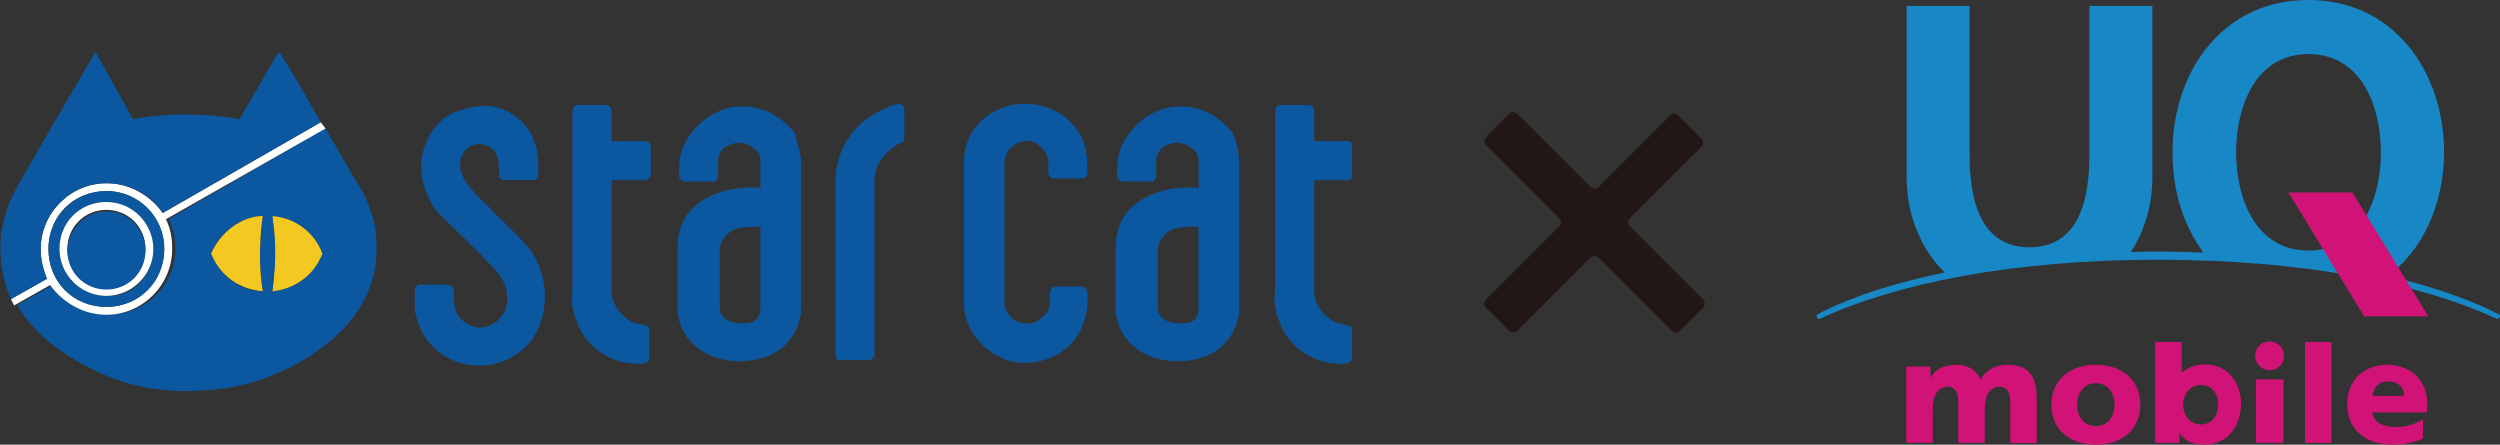 <?xml version="1.0" encoding="UTF-8"?><svg id="_レイヤー_1" xmlns="http://www.w3.org/2000/svg" xmlns:xlink="http://www.w3.org/1999/xlink" viewBox="0 0 321.18 57.13"><rect x="0" y="0" width="321.18" height="57.13" fill="#333333" stroke="none"/><defs><style>.cls-1,.cls-2,.cls-3,.cls-4,.cls-5,.cls-6,.cls-7,.cls-8,.cls-9,.cls-10,.cls-11,.cls-12,.cls-13,.cls-14,.cls-15,.cls-16,.cls-17{fill:none;}.cls-2{clip-path:url(#clippath-8);}.cls-3{clip-path:url(#clippath-7);}.cls-4{clip-path:url(#clippath-6);}.cls-5{clip-path:url(#clippath-9);}.cls-6{clip-path:url(#clippath-5);}.cls-7{clip-path:url(#clippath-3);}.cls-8{clip-path:url(#clippath-4);}.cls-9{clip-path:url(#clippath-2);}.cls-10{clip-path:url(#clippath-1);}.cls-18{fill:#f3c921;}.cls-19{fill:#fff;}.cls-20{fill:#d11277;}.cls-21{fill:#1787c6;}.cls-22{fill:#221714;}.cls-23{fill:#0b57a0;}.cls-11{clip-path:url(#clippath-13);}.cls-12{clip-path:url(#clippath-14);}.cls-13{clip-path:url(#clippath-12);}.cls-14{clip-path:url(#clippath-11);}.cls-15{clip-path:url(#clippath-10);}.cls-16{clip-path:url(#clippath-15);}.cls-17{clip-path:url(#clippath);}</style><clipPath id="clippath"><rect class="cls-1" y="6.65" width="173.68" height="43.83"/></clipPath><clipPath id="clippath-1"><rect class="cls-1" y="6.65" width="173.68" height="43.83"/></clipPath><clipPath id="clippath-2"><rect class="cls-1" y="6.65" width="173.68" height="43.83"/></clipPath><clipPath id="clippath-3"><rect class="cls-1" y="6.65" width="173.68" height="43.83"/></clipPath><clipPath id="clippath-4"><rect class="cls-1" y="6.65" width="173.68" height="43.83"/></clipPath><clipPath id="clippath-5"><rect class="cls-1" y="6.65" width="173.68" height="43.83"/></clipPath><clipPath id="clippath-6"><rect class="cls-1" y="6.65" width="173.68" height="43.83"/></clipPath><clipPath id="clippath-7"><rect class="cls-1" y="6.65" width="173.68" height="43.83"/></clipPath><clipPath id="clippath-8"><rect class="cls-1" y="6.65" width="173.68" height="43.83"/></clipPath><clipPath id="clippath-9"><rect class="cls-1" y="6.65" width="173.68" height="43.83"/></clipPath><clipPath id="clippath-10"><rect class="cls-1" y="6.65" width="173.68" height="43.83"/></clipPath><clipPath id="clippath-11"><rect class="cls-1" y="6.65" width="173.68" height="43.83"/></clipPath><clipPath id="clippath-12"><rect class="cls-1" y="6.65" width="173.68" height="43.83"/></clipPath><clipPath id="clippath-13"><rect class="cls-1" y="6.65" width="173.68" height="43.83"/></clipPath><clipPath id="clippath-14"><rect class="cls-1" y="6.65" width="173.68" height="43.83"/></clipPath><clipPath id="clippath-15"><rect class="cls-1" y="6.65" width="173.68" height="43.83"/></clipPath></defs><path class="cls-22" d="m218.71,39.61c.4-.4.4-.81,0-1.2l-9.24-9.24c-.4-.4-.4-.81,0-1.2l9.04-9.04c.4-.4.4-.81,0-1.2l-2.82-2.82c-.4-.4-.81-.4-1.2,0l-9.04,9.04c-.4.4-.81.4-1.2,0l-9.24-9.24c-.4-.4-.81-.4-1.2,0l-2.82,2.82c-.4.4-.4.81,0,1.2l9.24,9.24c.4.4.4.81,0,1.2l-9.24,9.24c-.4.4-.4.81,0,1.2l2.82,2.82c.4.4.81.4,1.2,0l9.24-9.24c.4-.4.81-.4,1.2,0l9.24,9.24c.4.4.81.4,1.2,0l2.82-2.82Z"/><g class="cls-17"><path class="cls-23" d="m173.68,42.44v3.41c0,.4-.2.81-.61.81-.61.2-1.61,0-2.01,0-3.01-.4-5.63-2.42-6.64-5.22-.61-1.4-.81-2.62-.61-4.22V14.3c0-.61.4-.81.81-.81h3.41c.61,0,.81.4.81.81v3.82h4.22s.81,0,.81.81v3.41c0,.81-.81.81-.81.81h-4.22v14.28c0,1.81,1.4,3.41,2.82,4.02.61.2,1.2.2,1.4.4.61,0,.61.2.61.61"/></g><g class="cls-10"><path class="cls-23" d="m159.2,20.72v18.89c0,2.82-2.01,5.22-4.02,6.03-2.82,1.2-6.44,1-8.84-.61-1.81-1.2-3.01-3.21-3.01-5.42v-7.64c0-2.82,1-4.83,3.21-6.23s5.02-1.81,7.44-1.61v-3.41c0-.81-.2-1.2-.81-1.61-.61-.61-1.81-1-2.82-.61-1,.2-1.81,1-1.81,2.21v1.81c0,.61-.4.81-.61.81h-3.62c-.2,0-.81-.2-.81-.81,0-2.62.4-3.21.81-4.22,1.4-2.62,4.22-4.63,7.23-4.63s5.22,1.4,6.84,3.41c.4.81.81,2.62.81,3.62m-5.22,18.89v-10.46c-1.4,0-2.42,0-3.41.4s-1.81,1.61-1.81,2.42v7.64c0,.4.2,1.4,1.61,1.81,1.2.2,1.4.2,2.62,0,.4-.2,1-.61,1-1.81"/></g><g class="cls-9"><path class="cls-23" d="m139.7,37.81c.2,2.62-.81,5.83-3.41,7.44-2.01,1.4-5.22,1.81-7.44.81-2.42-1-5.02-3.62-5.02-7.23v-18.3c.2-3.01,1.81-5.42,4.83-6.64,3.41-1.4,7.84-.2,9.85,3.01,1,1.4,1.2,3.21,1.2,5.22,0,.81-.61.81-.81.81h-3.41c-.81,0-.81-.81-.81-.81v-1.61c-.2-1-1-1.81-1.81-2.21-.81-.4-2.01-.2-2.62.4-.61.4-1.2,1.2-1.2,2.21v18.1c0,1,1,2.21,2.01,2.42,1.2.4,2.21,0,3.01-.81,1-.81.81-1.81.81-3.01,0-.4.4-.81.81-.81h3.62c-.4,0,.4,0,.4,1"/></g><g class="cls-7"><path class="cls-23" d="m116.18,14.09v3.41c0,.4,0,.81-.4.81-1.2.61-1.81,1.2-2.42,2.01-.81,1-1,2.01-1,2.62v22.51c0,.81-.81.81-.81.81h-3.41s-.81.2-.81-.81v-22.12c0-4.63,3.01-8.24,6.64-9.45.61-.4,2.21-1,2.21.2"/></g><g class="cls-8"><path class="cls-23" d="m102.92,20.72v18.89c0,2.82-2.01,5.22-4.02,6.03-2.82,1.2-6.44,1-8.84-.61-1.81-1.2-3.01-3.21-3.01-5.42v-7.64c0-2.82,1-4.83,3.21-6.23s5.02-1.81,7.44-1.61v-3.41c0-.81-.2-1.2-.81-1.61-.61-.61-1.81-1-2.82-.61-1,.2-1.81,1-1.81,2.21v1.81c0,.61-.4.81-.61.81h-3.62c-.2,0-.81-.2-.81-.81,0-2.62.4-3.21.81-4.22,1.4-2.62,4.22-4.63,7.23-4.63s5.22,1.4,6.84,3.41c.2.81.81,2.62.81,3.62m-5.22,18.89v-10.46c-1.4,0-2.42,0-3.41.4s-1.81,1.61-1.81,2.42v7.64c0,.4.2,1.4,1.61,1.81,1.2.2,1.4.2,2.62,0,.2-.2,1-.61,1-1.81"/></g><g class="cls-6"><path class="cls-23" d="m83.42,42.44v3.41c0,.4-.2.81-.61.81-.61.2-1.61,0-2.01,0-3.01-.4-5.63-2.42-6.64-5.22-.61-1.4-.81-2.62-.61-4.22V14.3c0-.61.4-.81.81-.81h3.41c.61,0,.81.4.81.81v3.82h4.22s.81,0,.81.81v3.41c0,.81-.81.81-.81.81h-4.22v14.28c0,1.81,1.4,3.41,2.82,4.02.61.2,1.2.2,1.61.4.2,0,.4.2.4.61"/></g><g class="cls-4"><path class="cls-23" d="m68.35,17.51c.81,1.61.81,3.01.81,5.02,0,0,0,.61-.61.61h-3.82c-.2,0-.61-.2-.61-.61,0-.81,0-2.21-.4-2.82-.4-.81-1.4-1.2-2.21-1.2-1,0-1.81.61-2.21,1.61-1,2.82,2.21,5.02,4.02,7.03.61.61,3.82,3.62,4.83,5.02,3.01,4.22,2.21,10.46-1.4,13.06-2.42,1.81-5.42,2.21-8.24,1.2-3.01-1.2-4.83-3.82-5.22-6.64v-2.42c0-.4.2-.81.81-.81h3.41c.4,0,.81.4.81.81,0,1.2-.2,3.01,1.4,4.02l1.2.61c1.2.2,2.01,0,3.01-.81,1-1,1.4-2.01,1.2-3.41,0-1.2-.81-2.21-1.4-3.01-2.62-2.82-5.02-5.02-7.64-7.64-1.81-2.42-2.62-5.83-1.4-8.65.81-2.01,2.21-3.62,4.22-4.22.81-.2,1.81-.61,2.62-.61,2.82-.4,5.63,1.4,6.83,3.82"/></g><g class="cls-3"><path class="cls-23" d="m41.81,16.5h0c2.01,3.41,3.82,6.64,4.83,8.24,1.61,3.21,2.01,5.83,1.61,9.24-.81,5.83-5.02,10.05-10.66,13.06-4.43,2.21-7.64,3.01-13.26,3.21-5.63,0-9.45-1.2-13.26-3.21-3.01-1.61-6.64-4.02-8.84-7.84l4.63-2.62c1.61,2.42,4.22,3.82,7.23,3.82,4.63,0,8.45-3.82,8.45-8.45,0-1.4-.4-2.62-.81-3.82l20.11-11.66h-.01Zm-.4,16.08c-1-2.82-3.62-4.63-6.44-4.83h-1.2c-2.82,0-5.63,2.21-6.64,4.83,1.2,3.01,3.82,4.83,6.64,4.83h1.2s4.63-.2,6.44-4.83"/></g><g class="cls-2"><path class="cls-19" d="m41.21,15.7l.61.81-20.51,11.66c.61,1.2.81,2.42.81,3.82,0,4.63-3.82,8.45-8.45,8.45-3.01,0-5.63-1.61-7.23-3.82l-4.63,2.62h0l-.4-.81,4.63-2.62c-.61-1.2-.81-2.42-.81-3.82,0-4.63,3.82-8.45,8.45-8.45,3.01,0,5.63,1.61,7.23,3.82,0,0,20.31-11.66,20.31-11.66Zm-20.11,16.29c0-4.02-3.21-7.44-7.44-7.44s-7.44,3.21-7.44,7.44,3.21,7.44,7.44,7.44,7.44-3.41,7.44-7.44"/></g><g class="cls-5"><path class="cls-23" d="m41.21,15.7l-20.31,11.66c-1.61-2.42-4.22-3.82-7.23-3.82-4.63,0-8.45,3.82-8.45,8.45,0,1.4.4,2.62.81,3.82l-4.63,2.62h0c-.61-1.4-1-2.82-1.2-4.43-.4-3.01,0-6.03,1.61-9.24.2-.61,10.46-18.1,10.46-18.1l4.83,8.65c2.01-.4,4.22-.61,6.44-.61,2.42,0,5.02.2,7.23.61l5.02-8.65c.2,0,2.82,4.43,5.42,9.04h0Z"/></g><g class="cls-15"><path class="cls-18" d="m34.98,27.76c2.82.2,5.42,2.01,6.44,4.83-1.81,4.63-6.44,4.83-6.44,4.83.4-3.01.4-6.23,0-9.65"/></g><g class="cls-14"><path class="cls-23" d="m34.98,27.76c.61,3.62.4,6.84,0,9.65h-1.2c-.81-4.83,0-9.65,0-9.65h1.2Z"/></g><g class="cls-13"><path class="cls-18" d="m33.76,27.76s-.81,4.83,0,9.65c-2.82-.2-5.42-1.81-6.64-4.83,1.2-2.82,4.02-4.83,6.64-4.83"/></g><g class="cls-11"><path class="cls-23" d="m13.67,24.54c4.02,0,7.44,3.21,7.44,7.44s-3.21,7.44-7.44,7.44-7.44-3.21-7.44-7.44,3.41-7.44,7.44-7.44m6.03,7.44c0-3.41-2.82-6.03-6.03-6.03-3.41,0-6.03,2.82-6.03,6.03,0,3.41,2.82,6.03,6.03,6.03,3.41.2,6.03-2.62,6.03-6.03"/></g><g class="cls-12"><path class="cls-19" d="m13.67,25.95c3.41,0,6.03,2.82,6.03,6.03,0,3.41-2.82,6.03-6.03,6.03-3.41,0-6.03-2.82-6.03-6.03,0-3.41,2.62-6.03,6.03-6.03m5.02,6.03c0-2.82-2.21-5.02-5.02-5.02s-5.02,2.21-5.02,5.02,2.21,5.02,5.02,5.02,5.02-2.21,5.02-5.02"/></g><g class="cls-16"><path class="cls-23" d="m13.67,27.16c2.82,0,5.02,2.21,5.02,5.02s-2.21,5.02-5.02,5.02-5.02-2.21-5.02-5.02c.2-2.82,2.21-5.02,5.02-5.02"/></g><path class="cls-21" d="m321.04,40.4c-2.22-1.19-7.01-3.27-14.3-4.95,4.26-3.02,7.25-8.97,7.25-15.88,0-5.27-1.65-10.14-4.64-13.72-3.2-3.83-7.64-5.85-12.8-5.85s-9.6,2.02-12.8,5.85c-3,3.57-4.64,8.45-4.64,13.72,0,4.97,1.37,9.36,3.97,12.88-1.94-.08-3.76-.13-5.82-.13-1.23,0-2.31.02-3.5.06,1.77-2.75,2.76-6.02,2.76-9.7V.76h-8.09v19.18c0,7.85-2.58,11.83-7.69,11.83s-7.7-3.99-7.7-11.83V.76h-8.09v21.93c0,4.57,1.56,8.77,4.4,11.81.25.26.25.25.51.5-8.97,1.86-14.06,4.15-16.39,5.4-.11.06-.13.23-.05.38s.24.25.35.19c9.91-4.59,24.79-7.6,43.51-7.6s33.6,3.01,43.51,7.6c.11.05.26-.04.35-.19s.06-.32-.05-.38m-24.51-8.21c-6.86,0-9.3-6.81-9.3-12.62s2.44-12.62,9.3-12.62,9.3,6.81,9.3,12.62-2.44,12.62-9.3,12.62"/><polygon class="cls-20" points="311.96 40.64 303.73 40.64 294 24.73 302.23 24.73 311.96 40.64"/><path class="cls-20" d="m308.62,52.98h3.14c.06-.32.08-.65.08-1,0-3.16-2.09-5.03-5.03-5.12h0c-3.06,0-5.26,1.88-5.26,5.12s2.47,5.14,5.71,5.14c1.7,0,2.95-.33,4.03-.79v-2.45c-1.11.63-2.15.98-3.43.98-1.67,0-2.9-.52-3.09-1.88h3.84Zm-3.83-2.12c.14-1.04.77-1.86,2.03-1.86,1.39,0,1.99.82,2.05,1.86h-4.08Z"/><path class="cls-20" d="m263.55,52c0-3.26,2.46-5.14,5.71-5.14s5.71,1.88,5.71,5.14-2.46,5.13-5.71,5.13-5.71-1.88-5.71-5.13m8.11,0c0-1.48-.84-2.77-2.4-2.77s-2.4,1.3-2.4,2.77.84,2.75,2.4,2.75,2.4-1.3,2.4-2.75"/><rect class="cls-20" x="296.14" y="43.94" width="3.39" height="12.96"/><path class="cls-20" d="m291.58,43.86c1.02,0,1.86.83,1.86,1.86s-.83,1.84-1.86,1.84-1.86-.83-1.86-1.84.83-1.86,1.86-1.86m-1.76,13.03h3.53v-8.16h-3.53v8.16Z"/><path class="cls-20" d="m276.89,43.94h3.41v3.88h.04c.52-.33,1.24-1,3-1,3.05,0,4.57,2.62,4.57,4.98,0,2.9-1.62,5.32-4.75,5.32-1.7,0-2.74-.71-3.11-1.45h-.04v1.23h-3.13s0-12.96,0-12.96Zm5.85,5.52c-1.36,0-2.26,1.09-2.26,2.56s1.02,2.51,2.26,2.51c1.39,0,2.24-1.07,2.24-2.64,0-1.3-.8-2.43-2.24-2.43"/><path class="cls-20" d="m244.92,47.09h3.09v1.48h.04c.57-1.27,1.92-1.7,3.3-1.7s2.55.61,3.07,1.88c.79-1.32,2.09-1.88,3.49-1.88,2.83,0,3.75,1.61,3.75,4.26v5.78h-3.39v-5.28c0-1.11-.39-1.94-1.36-1.94-1.2,0-1.93.96-1.93,3.07v4.14h-3.39v-5.28c0-1.11-.39-1.94-1.36-1.94-1.2,0-1.93.96-1.93,3.07v4.14h-3.39v-9.81.02Z"/></svg>